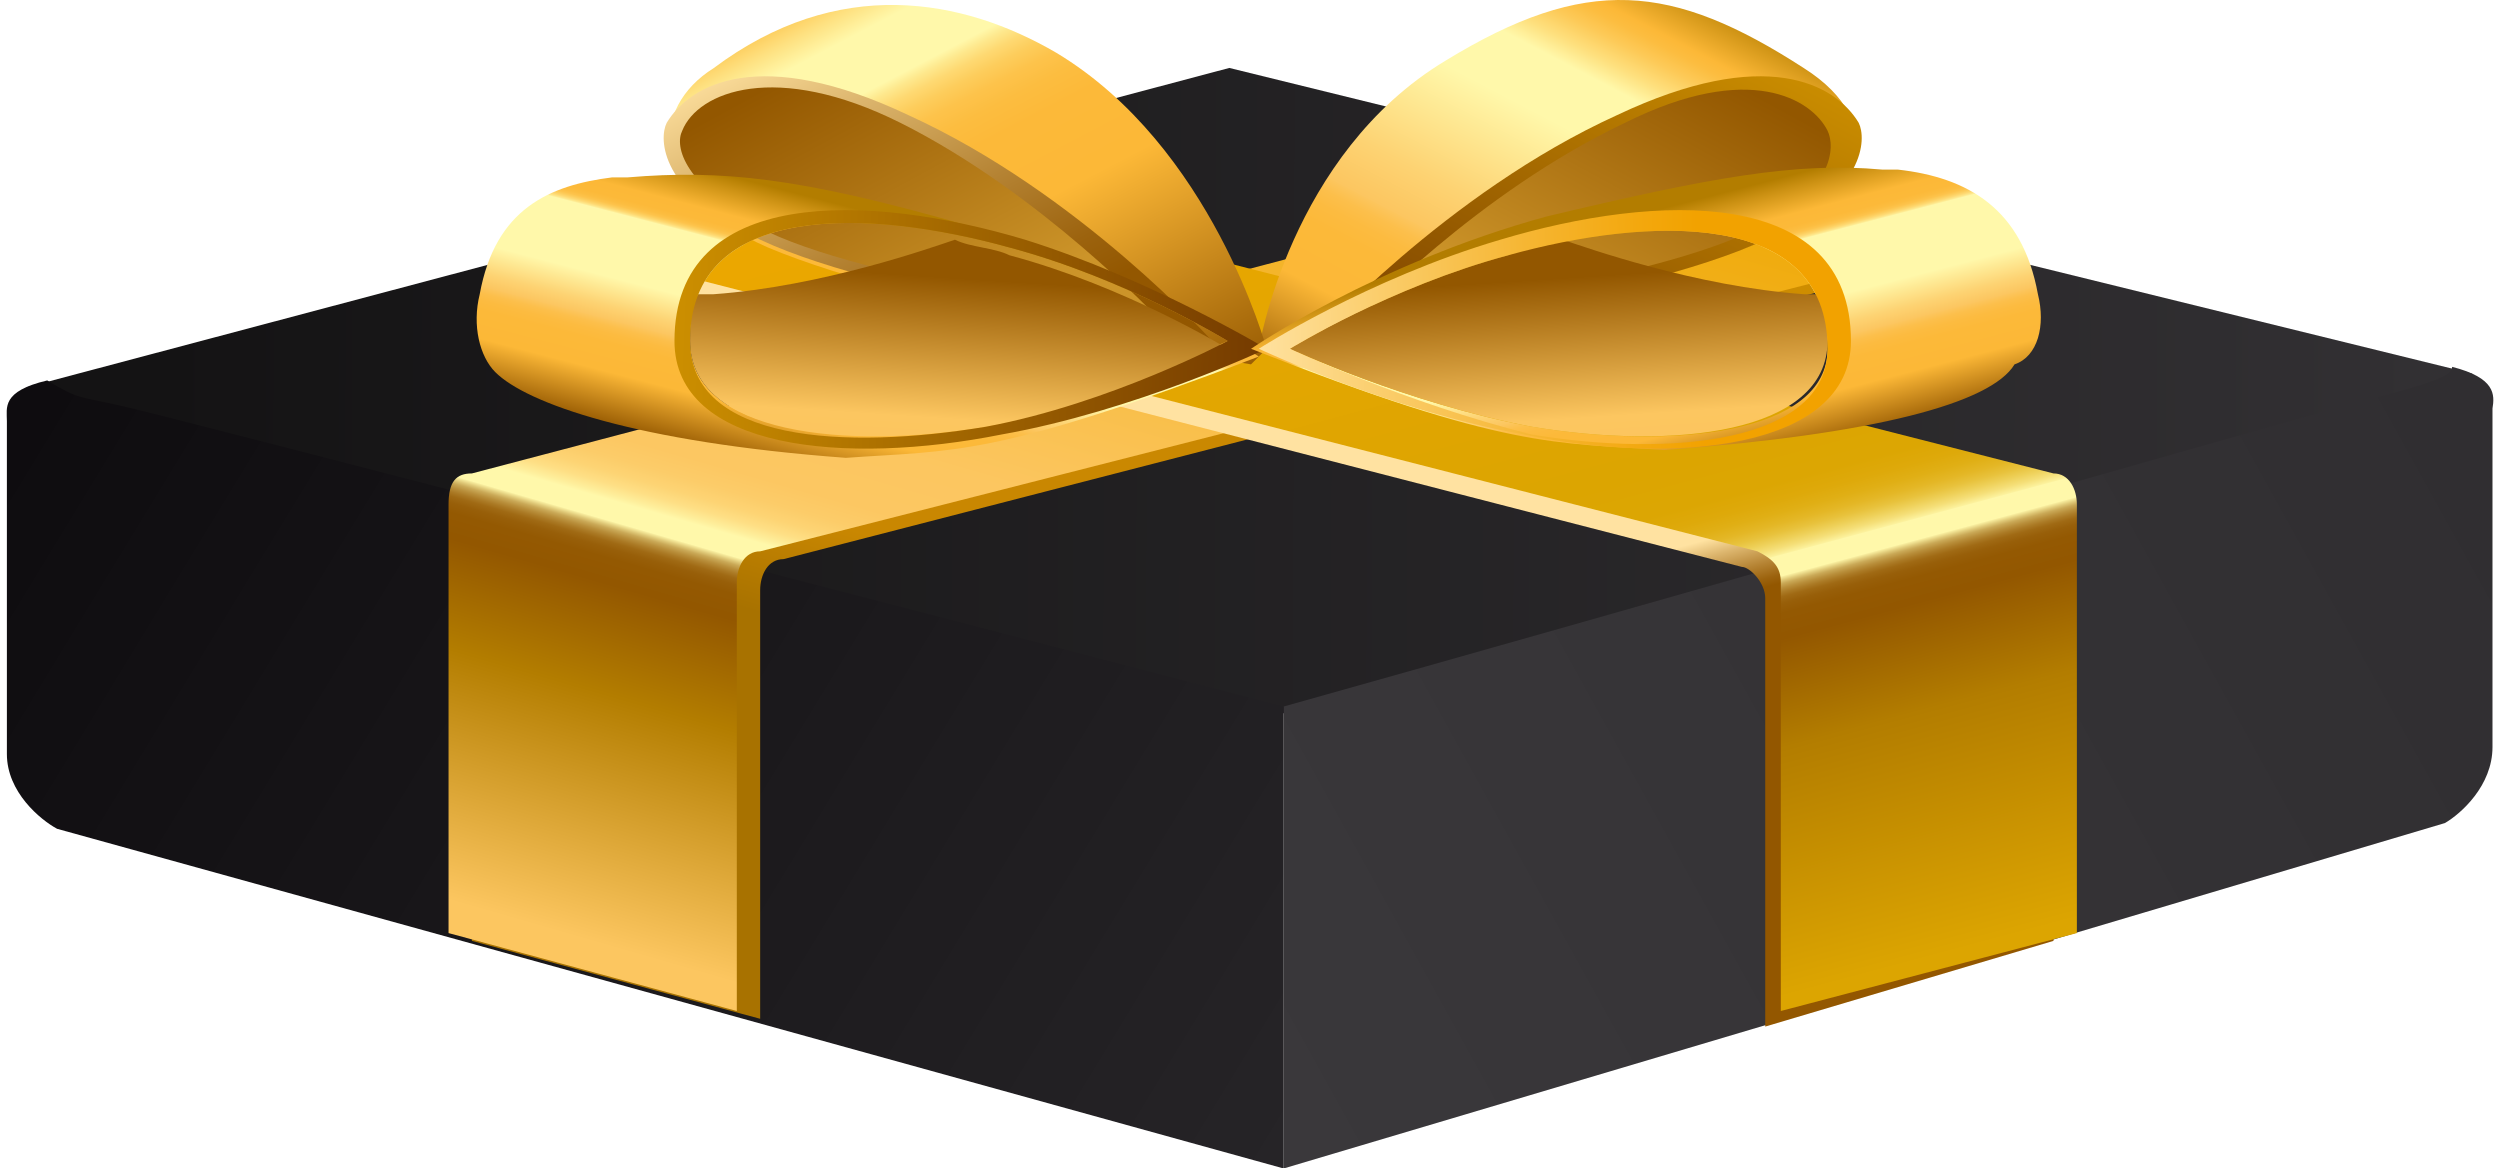 <svg width="184" height="86" viewBox="0 0 184 86" fill="none" xmlns="http://www.w3.org/2000/svg">
<path d="M181.976 27.5L94.476 52.5L1.976 28.5L90.476 5L181.976 27.5Z" fill="url(#paint0_linear_9209_204)"/>
<path d="M94.476 86V52C119.301 45.051 169.177 30.72 173.976 29.5C179.974 27.975 180.476 27.5 180.476 27C183.675 27.814 183.613 29.051 183.447 30.068V54.983C183.447 57.831 181.114 59.898 179.948 60.576L94.476 86Z" fill="url(#paint1_linear_9209_204)"/>
<path d="M94.476 86V52C68.256 45.167 14.544 31.2 9.476 30C5.64 29.092 5.976 29.5 3.476 28C0.097 28.8 0.507 30 0.507 31V55.5C0.507 58.3 2.97 60.333 4.202 61L94.476 86Z" fill="url(#paint2_linear_9209_204)"/>
<path d="M146.547 18.215L124.757 13.055L36.452 35.991C35.306 35.418 34.732 36.565 34.732 37.711C34.732 45.166 34.732 69.249 34.732 69.249L55.948 74.983V43.446C55.948 42.299 56.522 41.152 57.668 41.152L146.547 18.215Z" fill="url(#paint3_linear_9209_204)"/>
<path d="M144.828 16.495L125.906 11.908C124.759 11.335 123.038 11.335 121.892 11.908L34.733 34.844C33.587 34.844 33.013 35.418 33.013 37.138C33.013 44.592 33.013 68.675 33.013 68.675L54.229 74.41V42.872C54.229 41.725 54.803 40.578 55.95 40.578L143.681 18.215C144.255 18.215 144.255 18.215 144.828 18.215L146.548 18.789C145.975 17.642 145.975 17.069 144.828 16.495Z" fill="url(#paint4_linear_9209_204)"/>
<path d="M59.965 12.481L37.029 18.215L128.201 41.725C128.774 41.725 129.921 42.872 129.921 44.019V75.556L151.137 69.249V38.285C151.137 37.138 150.564 35.991 149.417 35.991L59.965 12.481Z" fill="url(#paint5_linear_9209_204)"/>
<path d="M59.392 11.908L38.176 17.069C37.602 17.069 37.602 17.642 37.029 17.642H38.176C38.749 17.642 39.323 17.642 39.896 17.642L129.348 40.578C130.495 41.152 131.068 41.725 131.068 42.872V74.41L152.858 68.675V37.138C152.858 35.991 152.284 34.844 151.137 34.844L61.112 11.908C60.539 11.335 59.965 11.335 59.392 11.908Z" fill="url(#paint6_linear_9209_204)"/>
<path d="M92.647 25.67C92.647 25.67 94.941 11.335 106.409 4.454C116.731 -1.854 123.038 -1.28 132.786 5.027C139.094 9.041 137.373 14.775 129.919 17.642C119.024 22.229 93.794 26.243 93.794 26.243L92.647 25.67Z" fill="url(#paint7_linear_9209_204)"/>
<path d="M119.025 8.468C129.92 3.307 135.081 6.174 136.801 9.041C137.374 10.188 137.374 14.202 129.92 17.642C120.172 22.229 96.662 25.096 96.662 25.096C96.662 25.096 106.41 14.202 119.025 8.468Z" fill="url(#paint8_linear_9209_204)"/>
<path d="M119.596 9.041C128.771 4.454 133.358 7.321 134.505 9.614C135.078 10.761 135.078 14.202 128.771 17.069C120.17 21.083 100.1 23.376 100.1 23.376C100.1 23.376 108.701 14.202 119.596 9.041Z" fill="url(#paint9_linear_9209_204)"/>
<path d="M93.22 25.67C93.22 25.67 89.206 10.761 77.738 3.88C70.857 -0.134 61.682 -1.854 52.508 5.027C47.92 7.894 47.347 14.202 56.522 18.216C67.416 22.803 92.073 26.817 92.073 26.817L93.22 25.67Z" fill="url(#paint10_linear_9209_204)"/>
<path d="M66.844 8.468C55.949 3.307 50.789 6.174 49.068 9.041C48.495 10.188 48.495 14.202 55.949 17.642C65.697 22.229 89.207 25.096 89.207 25.096C89.207 25.096 79.459 14.202 66.844 8.468Z" fill="url(#paint11_linear_9209_204)"/>
<path d="M66.272 9.041C57.097 4.454 51.363 6.747 50.216 9.614C49.643 10.761 50.216 13.628 56.524 17.069C65.125 21.083 85.194 23.376 85.194 23.376C85.194 23.376 76.593 14.202 66.272 9.041Z" fill="url(#paint12_linear_9209_204)"/>
<path d="M36.454 27.39C38.748 29.684 46.776 32.551 62.258 33.697C70.285 33.124 73.152 33.697 92.648 26.243C92.648 26.243 83.474 19.936 70.859 16.495C58.817 13.055 53.083 12.481 46.202 13.055H45.629C45.629 13.055 45.629 13.055 45.055 13.055C40.468 13.628 36.454 15.348 35.307 21.656C34.734 23.95 35.307 26.243 36.454 27.39ZM50.789 25.096C50.789 14.775 63.978 15.348 74.299 18.215C82.9 20.509 90.355 25.096 90.355 25.096C90.355 25.096 81.754 29.11 72.579 30.831C62.258 33.124 50.789 31.977 50.789 25.096Z" fill="url(#paint13_linear_9209_204)"/>
<path d="M74.299 18.789C73.152 18.215 71.432 18.215 70.285 17.642C68.565 18.215 60.537 21.082 52.51 21.656C51.936 21.656 51.936 21.656 51.363 21.656C50.789 22.803 50.789 23.95 50.789 25.096C50.789 31.977 62.258 33.124 72.579 31.404C81.753 29.684 90.355 25.67 90.355 25.67C90.355 25.67 82.9 21.082 74.299 18.789Z" fill="url(#paint14_linear_9209_204)"/>
<path d="M75.445 17.642C63.977 14.202 49.641 13.628 49.641 25.096C49.641 33.124 62.256 34.271 73.725 31.977C83.472 30.257 93.221 25.67 93.221 25.67C93.221 25.67 84.619 20.509 75.445 17.642ZM72.578 31.404C62.256 33.124 50.788 32.551 50.788 25.096C50.788 14.775 63.977 15.348 74.298 18.215C82.899 20.509 90.353 25.096 90.353 25.096C90.353 25.096 81.752 29.684 72.578 31.404Z" fill="url(#paint15_linear_9209_204)"/>
<path d="M149.991 21.656C148.844 15.348 144.83 13.055 139.669 12.481C139.669 12.481 139.669 12.481 139.096 12.481C139.096 12.481 139.096 12.481 138.522 12.481C132.215 11.908 125.907 13.055 113.866 15.922C101.251 19.362 92.076 25.67 92.076 25.67C110.999 33.124 114.439 32.551 122.467 33.124C137.949 31.977 146.55 29.684 148.27 26.817C149.991 26.243 150.564 23.95 149.991 21.656ZM112.719 31.404C103.544 29.684 94.943 25.67 94.943 25.67C94.943 25.67 102.398 21.082 110.999 18.789C121.32 15.922 134.508 15.348 134.508 25.67C134.508 31.977 123.04 33.124 112.719 31.404Z" fill="url(#paint16_linear_9209_204)"/>
<path d="M110.998 18.789C112.145 18.215 113.865 18.215 115.012 17.642C116.732 18.215 124.76 21.082 132.788 21.656C133.361 21.656 133.361 21.656 133.935 21.656C134.508 22.803 134.508 23.95 134.508 25.096C134.508 31.977 123.04 33.124 112.718 31.404C103.544 29.684 94.943 25.67 94.943 25.67C94.943 25.67 102.397 21.082 110.998 18.789Z" fill="url(#paint17_linear_9209_204)"/>
<path d="M92.65 25.67C92.65 25.67 102.398 30.257 112.146 31.977C123.04 34.271 136.229 33.124 136.229 25.096C136.229 13.628 121.894 14.202 110.425 17.642C100.677 20.509 92.65 25.67 92.65 25.67ZM94.943 25.67C94.943 25.67 102.398 21.083 110.999 18.789C121.32 15.922 134.509 15.348 134.509 25.67C134.509 32.551 123.04 33.698 112.719 31.977C103.544 29.684 94.943 25.67 94.943 25.67Z" fill="url(#paint18_linear_9209_204)"/>
<defs>
<linearGradient id="paint0_linear_9209_204" x1="178.976" y1="29" x2="11.476" y2="28.5" gradientUnits="userSpaceOnUse">
<stop stop-color="#323033"/>
<stop offset="1" stop-color="#141314"/>
</linearGradient>
<linearGradient id="paint1_linear_9209_204" x1="183.476" y1="34" x2="93.951" y2="83.551" gradientUnits="userSpaceOnUse">
<stop stop-color="#302E31"/>
<stop offset="1" stop-color="#3A383B"/>
</linearGradient>
<linearGradient id="paint2_linear_9209_204" x1="0.476" y1="33" x2="92.589" y2="89.099" gradientUnits="userSpaceOnUse">
<stop stop-color="#0E0C0F"/>
<stop offset="1" stop-color="#262427"/>
</linearGradient>
<linearGradient id="paint3_linear_9209_204" x1="74.75" y1="80.819" x2="98.079" y2="2.575" gradientUnits="userSpaceOnUse">
<stop stop-color="#A87200"/>
<stop offset="0.353" stop-color="#A87200"/>
<stop offset="0.449" stop-color="#C98701"/>
<stop offset="0.829" stop-color="#CB8901"/>
<stop offset="0.965" stop-color="#D09000"/>
<stop offset="1" stop-color="#D39300"/>
</linearGradient>
<linearGradient id="paint4_linear_9209_204" x1="96.677" y1="2.968" x2="74.931" y2="78.354" gradientUnits="userSpaceOnUse">
<stop offset="1e-08" stop-color="#EEA700"/>
<stop offset="0.484" stop-color="#FCC660"/>
<stop offset="0.538" stop-color="#FCC762"/>
<stop offset="0.558" stop-color="#FCCC69"/>
<stop offset="0.572" stop-color="#FDD474"/>
<stop offset="0.583" stop-color="#FEDF85"/>
<stop offset="0.592" stop-color="#FEEE9B"/>
<stop offset="0.597" stop-color="#FFF8AA"/>
<stop offset="0.6" stop-color="#FFF8AA"/>
<stop offset="0.616" stop-color="#FFF8AA"/>
<stop offset="0.617" stop-color="#F6EA9B"/>
<stop offset="0.62" stop-color="#DFC877"/>
<stop offset="0.623" stop-color="#CAA957"/>
<stop offset="0.627" stop-color="#B98F3B"/>
<stop offset="0.631" stop-color="#AB7A25"/>
<stop offset="0.635" stop-color="#A06A14"/>
<stop offset="0.641" stop-color="#985F09"/>
<stop offset="0.65" stop-color="#945902"/>
<stop offset="0.673" stop-color="#935700"/>
<stop offset="0.773" stop-color="#B37D00"/>
<stop offset="1" stop-color="#FCC660"/>
</linearGradient>
<linearGradient id="paint5_linear_9209_204" x1="87.885" y1="4.801" x2="107.984" y2="79.695" gradientUnits="userSpaceOnUse">
<stop stop-color="#FFE2A1"/>
<stop offset="0.561" stop-color="#FFE2A1"/>
<stop offset="0.577" stop-color="#DCB56D"/>
<stop offset="0.597" stop-color="#B58333"/>
<stop offset="0.611" stop-color="#9C630E"/>
<stop offset="0.619" stop-color="#935700"/>
<stop offset="1" stop-color="#935700"/>
</linearGradient>
<linearGradient id="paint6_linear_9209_204" x1="88.484" y1="3.984" x2="108.742" y2="79.469" gradientUnits="userSpaceOnUse">
<stop offset="1e-08" stop-color="#EEA700"/>
<stop offset="0.484" stop-color="#DCA501"/>
<stop offset="0.53" stop-color="#DCA603"/>
<stop offset="0.546" stop-color="#DEA90A"/>
<stop offset="0.558" stop-color="#E0AF15"/>
<stop offset="0.568" stop-color="#E4B726"/>
<stop offset="0.576" stop-color="#E8C23C"/>
<stop offset="0.583" stop-color="#EED058"/>
<stop offset="0.59" stop-color="#F5DF78"/>
<stop offset="0.596" stop-color="#FCF19C"/>
<stop offset="0.597" stop-color="#FFF8AA"/>
<stop offset="0.6" stop-color="#FFF8AA"/>
<stop offset="0.616" stop-color="#FFF8AA"/>
<stop offset="0.617" stop-color="#F6EA9B"/>
<stop offset="0.62" stop-color="#DFC877"/>
<stop offset="0.623" stop-color="#CAA957"/>
<stop offset="0.627" stop-color="#B98F3B"/>
<stop offset="0.631" stop-color="#AB7A25"/>
<stop offset="0.635" stop-color="#A06A14"/>
<stop offset="0.641" stop-color="#985F09"/>
<stop offset="0.65" stop-color="#945902"/>
<stop offset="0.673" stop-color="#935700"/>
<stop offset="0.773" stop-color="#B37D00"/>
<stop offset="1" stop-color="#DCA501"/>
</linearGradient>
<linearGradient id="paint7_linear_9209_204" x1="105.358" y1="34.581" x2="124.223" y2="-1.412" gradientUnits="userSpaceOnUse">
<stop stop-color="#935700"/>
<stop offset="0.197" stop-color="#FCB837"/>
<stop offset="0.297" stop-color="#FCB939"/>
<stop offset="0.333" stop-color="#FCBB40"/>
<stop offset="0.359" stop-color="#FCBF4B"/>
<stop offset="0.38" stop-color="#FCC55C"/>
<stop offset="0.383" stop-color="#FCC660"/>
<stop offset="0.47" stop-color="#FDD373"/>
<stop offset="0.647" stop-color="#FFF5A6"/>
<stop offset="0.662" stop-color="#FFF8AA"/>
<stop offset="0.676" stop-color="#FFF8AA"/>
<stop offset="0.764" stop-color="#FFF8AA"/>
<stop offset="0.802" stop-color="#FEE07E"/>
<stop offset="0.842" stop-color="#FDCA58"/>
<stop offset="0.873" stop-color="#FCBD40"/>
<stop offset="0.893" stop-color="#FCB837"/>
<stop offset="0.965" stop-color="#CC9113"/>
<stop offset="1" stop-color="#B37D00"/>
</linearGradient>
<linearGradient id="paint8_linear_9209_204" x1="108.658" y1="33.167" x2="125.671" y2="0.708" gradientUnits="userSpaceOnUse">
<stop stop-color="#753B00"/>
<stop offset="1" stop-color="#CC8F00"/>
</linearGradient>
<linearGradient id="paint9_linear_9209_204" x1="124.676" y1="4.447" x2="114.233" y2="23.634" gradientUnits="userSpaceOnUse">
<stop stop-color="#935700"/>
<stop offset="1" stop-color="#CC9429"/>
</linearGradient>
<linearGradient id="paint10_linear_9209_204" x1="79.98" y1="34.735" x2="60.895" y2="-1.679" gradientUnits="userSpaceOnUse">
<stop stop-color="#935700"/>
<stop offset="0.467" stop-color="#FCB837"/>
<stop offset="0.607" stop-color="#FCB939"/>
<stop offset="0.657" stop-color="#FCBD40"/>
<stop offset="0.693" stop-color="#FDC34B"/>
<stop offset="0.722" stop-color="#FDCD5C"/>
<stop offset="0.747" stop-color="#FED972"/>
<stop offset="0.768" stop-color="#FEE88D"/>
<stop offset="0.786" stop-color="#FFF8AA"/>
<stop offset="0.8" stop-color="#FFF8AA"/>
<stop offset="0.885" stop-color="#FFF8AA"/>
<stop offset="0.931" stop-color="#FEE07F"/>
<stop offset="1" stop-color="#FCB837"/>
</linearGradient>
<linearGradient id="paint11_linear_9209_204" x1="76.926" y1="33.167" x2="59.913" y2="0.708" gradientUnits="userSpaceOnUse">
<stop stop-color="#935700"/>
<stop offset="0.242" stop-color="#935700"/>
<stop offset="0.344" stop-color="#9C630E"/>
<stop offset="0.535" stop-color="#B58333"/>
<stop offset="0.794" stop-color="#DCB56D"/>
<stop offset="1" stop-color="#FFE2A1"/>
</linearGradient>
<linearGradient id="paint12_linear_9209_204" x1="60.507" y1="4.156" x2="71.118" y2="23.65" gradientUnits="userSpaceOnUse">
<stop stop-color="#935700"/>
<stop offset="1" stop-color="#CC9429"/>
</linearGradient>
<linearGradient id="paint13_linear_9209_204" x1="60.799" y1="35.637" x2="65.876" y2="16.109" gradientUnits="userSpaceOnUse">
<stop stop-color="#935700"/>
<stop offset="0.197" stop-color="#FCB837"/>
<stop offset="0.297" stop-color="#FCB939"/>
<stop offset="0.333" stop-color="#FCBB40"/>
<stop offset="0.359" stop-color="#FCBF4B"/>
<stop offset="0.38" stop-color="#FCC55C"/>
<stop offset="0.383" stop-color="#FCC660"/>
<stop offset="0.43" stop-color="#FDD373"/>
<stop offset="0.526" stop-color="#FFF5A6"/>
<stop offset="0.533" stop-color="#FFF8AA"/>
<stop offset="0.566" stop-color="#FFF8AA"/>
<stop offset="0.764" stop-color="#FFF8AA"/>
<stop offset="0.769" stop-color="#FEE88D"/>
<stop offset="0.776" stop-color="#FED972"/>
<stop offset="0.784" stop-color="#FDCD5C"/>
<stop offset="0.792" stop-color="#FDC34B"/>
<stop offset="0.803" stop-color="#FCBD40"/>
<stop offset="0.819" stop-color="#FCB939"/>
<stop offset="0.862" stop-color="#FCB837"/>
<stop offset="0.955" stop-color="#CC9113"/>
<stop offset="1" stop-color="#B37D00"/>
</linearGradient>
<linearGradient id="paint14_linear_9209_204" x1="71.047" y1="16.729" x2="69.909" y2="34.317" gradientUnits="userSpaceOnUse">
<stop stop-color="#935700"/>
<stop offset="0.215" stop-color="#935700"/>
<stop offset="0.803" stop-color="#FCC660"/>
<stop offset="0.907" stop-color="#FCC55E"/>
<stop offset="0.944" stop-color="#FDC357"/>
<stop offset="0.971" stop-color="#FDC04C"/>
<stop offset="0.993" stop-color="#FEBA3B"/>
<stop offset="1" stop-color="#FFB833"/>
</linearGradient>
<linearGradient id="paint15_linear_9209_204" x1="49.627" y1="23.854" x2="92.851" y2="25.557" gradientUnits="userSpaceOnUse">
<stop stop-color="#CC8F00"/>
<stop offset="1" stop-color="#753B00"/>
</linearGradient>
<linearGradient id="paint16_linear_9209_204" x1="124.509" y1="35.637" x2="119.432" y2="16.109" gradientUnits="userSpaceOnUse">
<stop stop-color="#935700"/>
<stop offset="0.197" stop-color="#FCB837"/>
<stop offset="0.297" stop-color="#FCB939"/>
<stop offset="0.333" stop-color="#FCBB40"/>
<stop offset="0.359" stop-color="#FCBF4B"/>
<stop offset="0.38" stop-color="#FCC55C"/>
<stop offset="0.383" stop-color="#FCC660"/>
<stop offset="0.43" stop-color="#FDD373"/>
<stop offset="0.526" stop-color="#FFF5A6"/>
<stop offset="0.533" stop-color="#FFF8AA"/>
<stop offset="0.566" stop-color="#FFF8AA"/>
<stop offset="0.764" stop-color="#FFF8AA"/>
<stop offset="0.769" stop-color="#FEE88D"/>
<stop offset="0.776" stop-color="#FED972"/>
<stop offset="0.784" stop-color="#FDCD5C"/>
<stop offset="0.792" stop-color="#FDC34B"/>
<stop offset="0.803" stop-color="#FCBD40"/>
<stop offset="0.819" stop-color="#FCB939"/>
<stop offset="0.862" stop-color="#FCB837"/>
<stop offset="0.955" stop-color="#CC9113"/>
<stop offset="1" stop-color="#B37D00"/>
</linearGradient>
<linearGradient id="paint17_linear_9209_204" x1="114.262" y1="16.729" x2="115.4" y2="34.317" gradientUnits="userSpaceOnUse">
<stop stop-color="#935700"/>
<stop offset="0.215" stop-color="#935700"/>
<stop offset="0.803" stop-color="#FCC660"/>
<stop offset="0.907" stop-color="#FCC55E"/>
<stop offset="0.944" stop-color="#FDC357"/>
<stop offset="0.971" stop-color="#FDC04C"/>
<stop offset="0.993" stop-color="#FEBA3B"/>
<stop offset="1" stop-color="#FFB833"/>
</linearGradient>
<linearGradient id="paint18_linear_9209_204" x1="135.681" y1="23.854" x2="92.457" y2="25.557" gradientUnits="userSpaceOnUse">
<stop stop-color="#F2A200"/>
<stop offset="0.242" stop-color="#F2A200"/>
<stop offset="0.344" stop-color="#F3A80E"/>
<stop offset="0.535" stop-color="#F6B633"/>
<stop offset="0.794" stop-color="#FBCE6D"/>
<stop offset="1" stop-color="#FFE2A1"/>
</linearGradient>
</defs>
</svg>
